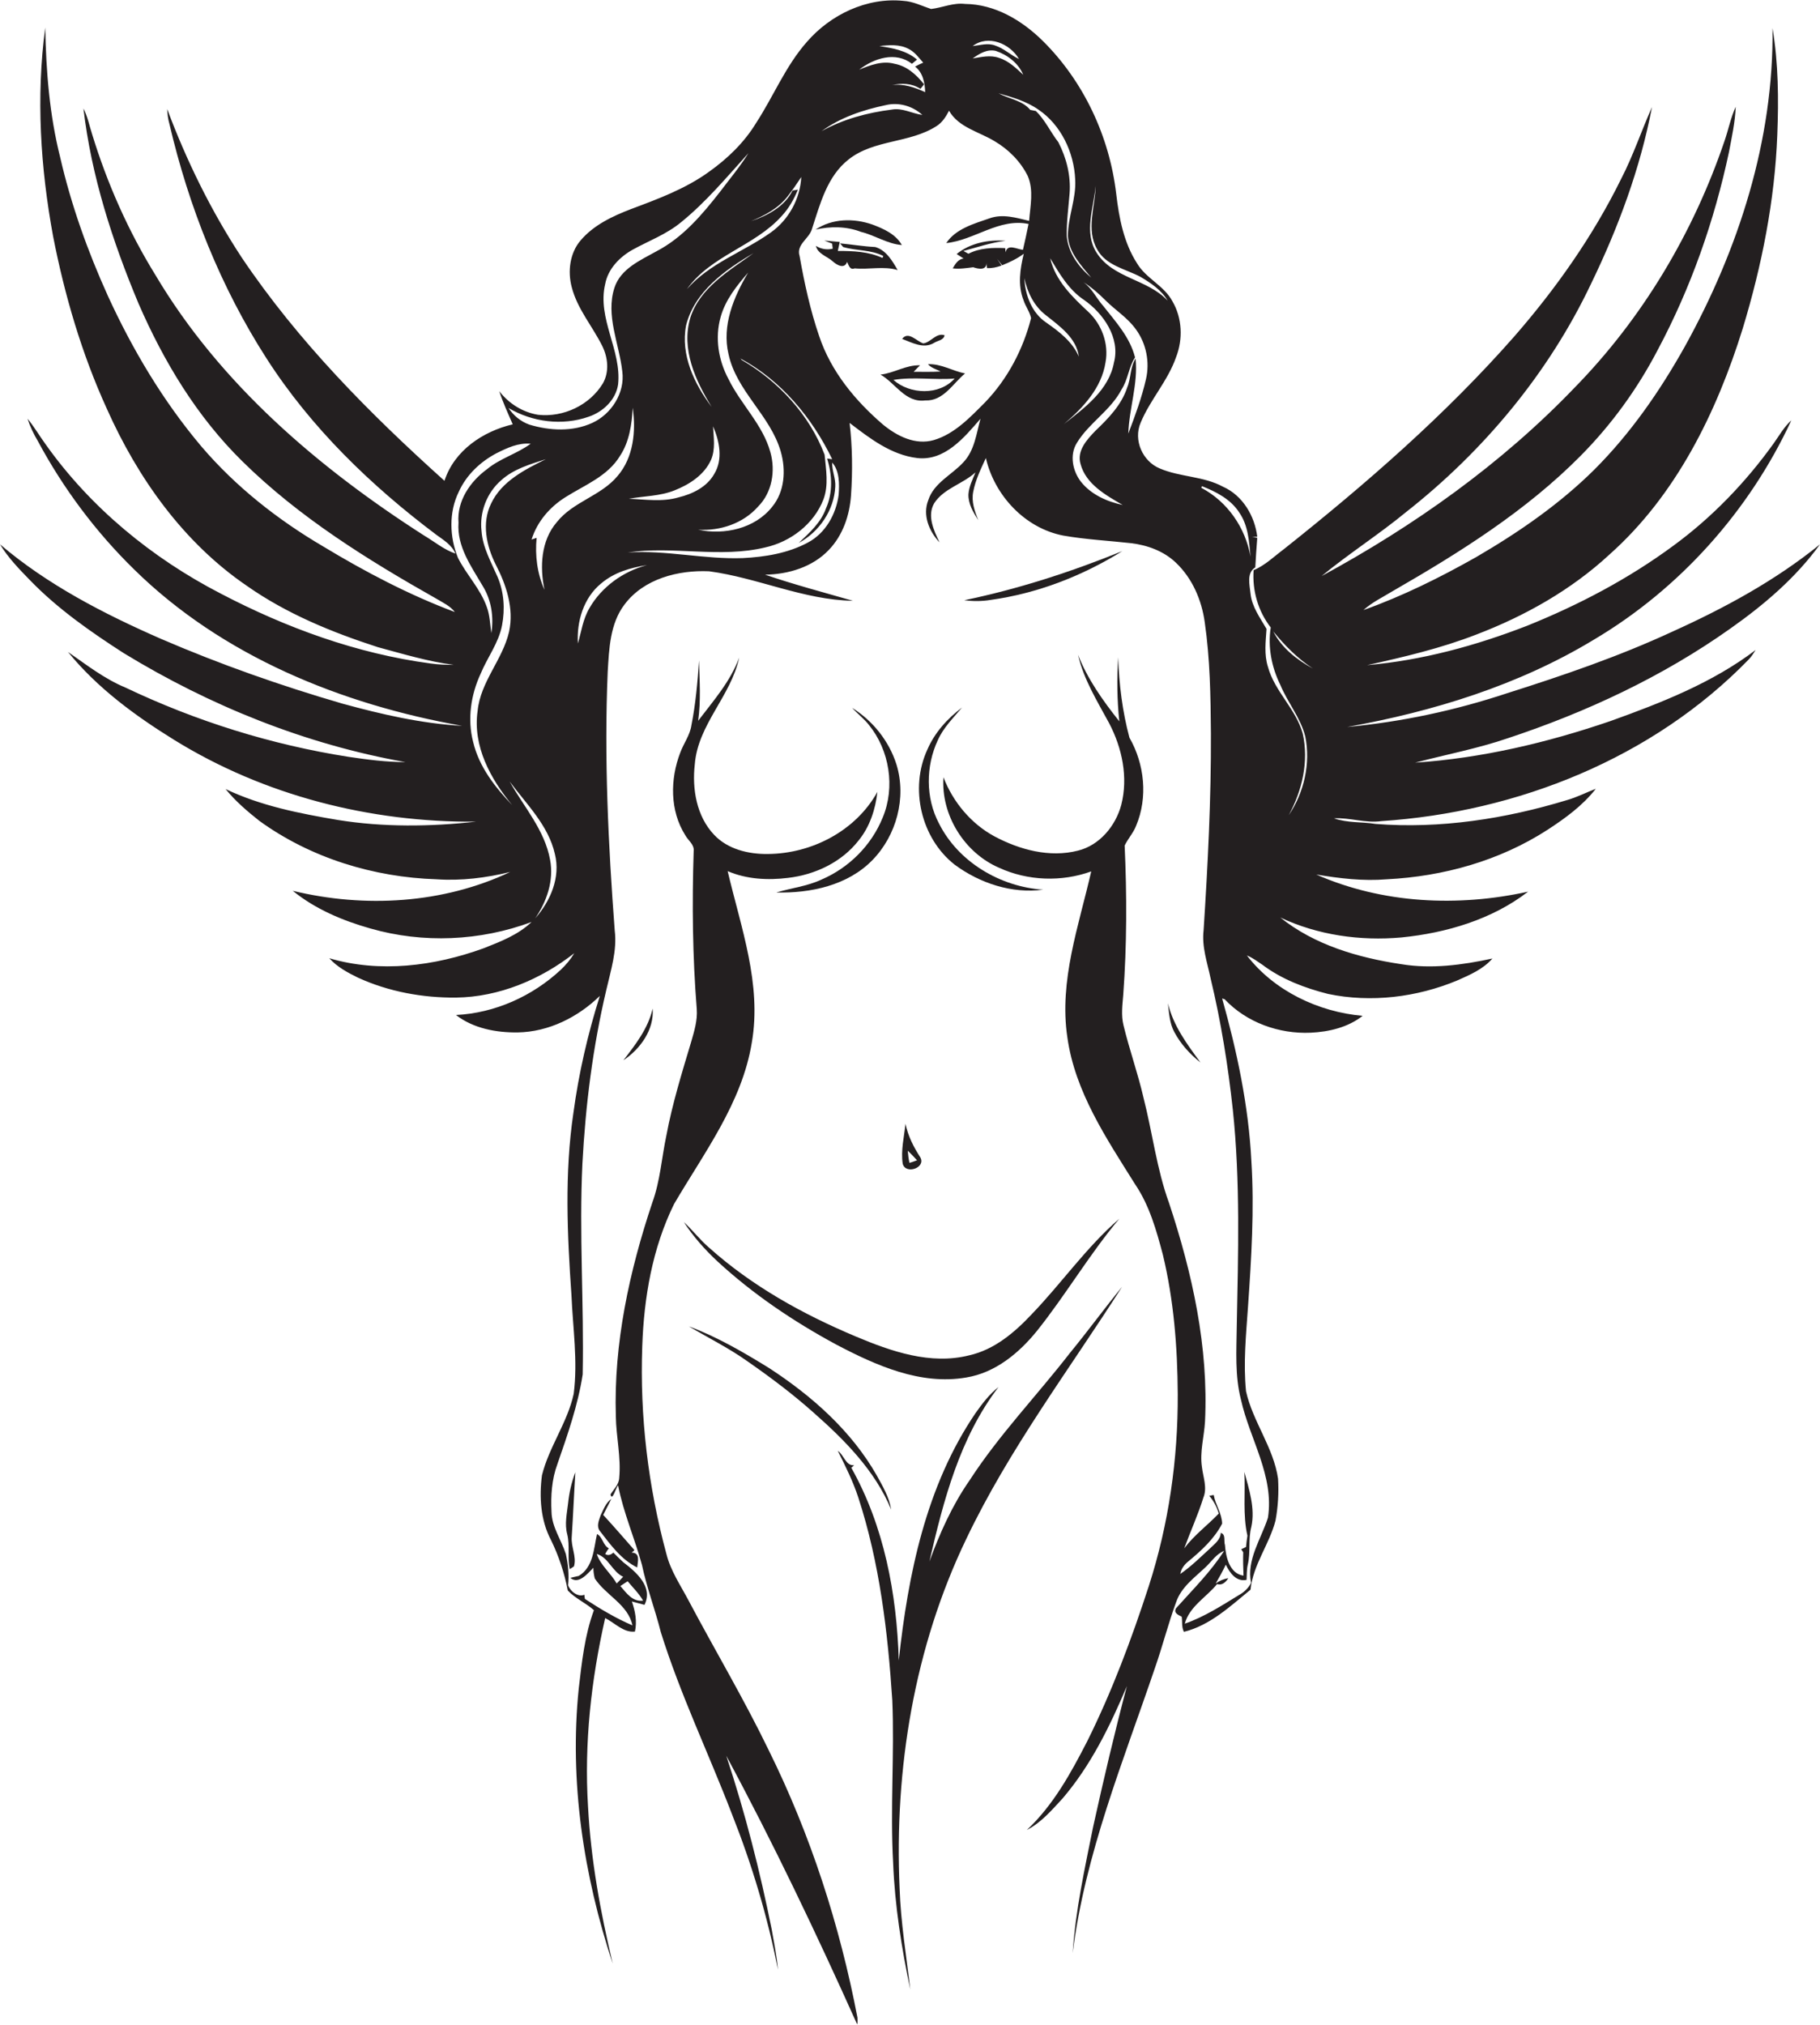 <?xml version="1.0" encoding="utf-8"?>
<!-- Generator: Adobe Illustrator 19.2.0, SVG Export Plug-In . SVG Version: 6.00 Build 0)  -->
<svg version="1.1" id="Layer_1" xmlns="http://www.w3.org/2000/svg" xmlns:xlink="http://www.w3.org/1999/xlink" x="0px" y="0px"
	 viewBox="0 0 647.8 720.5" enable-background="new 0 0 647.8 720.5" xml:space="preserve">
<g>
	<path fill="#231F20" d="M616,223.6c11.9-8.4,23.2-18,31.8-29.9c-15.9,12.9-34,22.7-52.6,31.1c-19,8.8-38.9,15.6-58.8,21.9
		c-18.4,6.1-37.5,10.2-56.9,12c30.6-5.5,60.9-14.8,87.7-31c30.6-18.1,55.4-45.8,70.4-78.1c-2.6,2.3-4.3,5.4-6.3,8.2
		c-9.9,13.8-21.9,26.3-35.7,36.4c-16,11.8-33.7,21.1-52.1,28.5c-18.3,7.1-37.4,12.3-56.9,14c13.1-2.9,26.3-6,38.9-10.9
		c17.3-6.6,33.8-15.9,47.4-28.5c23.7-21.1,38.1-50.5,47.4-80.4c6.8-22.4,11.4-45.5,12.3-68.9c0.5-12.7,0.4-25.5-1.7-38
		c0.5,39.8-12.1,78.8-31.2,113.3c-8.9,15.9-19.3,30.9-32.2,43.8c-12.4,12.3-26.9,22.3-42,31.1c-12.9,7.3-26.2,13.9-40.2,18.9
		c3.1-2.8,6.9-4.6,10.5-6.8c23.8-13.7,47.4-28.5,66.8-48.1c11-11.1,20.2-23.8,27.4-37.6c11.8-22.1,20.2-46,25.4-70.5
		c1-5.3,2.2-10.7,2.4-16.1c-1.8,3.9-2.6,8.2-4,12.2c-11.1,32.7-29.2,63.1-53.4,87.8c-26,27.1-57,49.1-90,67
		c9.7-8,20.4-14.8,30.1-22.8c27.6-21.7,50.7-49.4,65.8-81.2c9.7-20,17.5-41,21.7-62.9c-3.8,8.5-6.7,17.3-11,25.6
		c-10,20.3-23.1,38.9-37.9,55.9c-24.6,28-52.9,52.6-82.1,75.8c-3.5,2.6-6.7,5.8-10.8,7.5c-0.5,7.3,1.6,14.6,6.1,20.4
		c-1.1,6.9,0.3,14.1,3.4,20.4c2.6,6.3,7.2,11.7,8.9,18.4c1.9,9.6-0.4,19.9-5.9,28c4.8-8.8,7.2-19.1,5-29c-2.4-8.8-10-15-12.4-23.8
		c-1.4-4.4-0.8-9-0.5-13.5c-2.3-4-5.2-7.8-5.7-12.6c-0.3-3.1-1.5-7.3,1.7-9.3c0.2-3.5,0.4-7,0.7-10.5c-0.5-0.1-1.4-0.3-1.8-0.3
		l1.8-0.1c-0.9-7.4-5.2-14.7-12.2-17.8c-7-3.8-15.3-3.4-22.5-6.5c-6.1-2.5-9.5-10.1-6.8-16.3c3.4-8.2,9.7-14.9,12.6-23.3
		c2.5-6.4,2.2-13.9-1.3-19.9c-3-5.6-9.4-8.1-12.6-13.5c-4.7-7.3-6.4-16.1-7.4-24.7c-2.4-20.4-11.6-40.1-26.2-54.5
		c-7.4-7.3-17-13-27.6-13.1c-4.2-0.5-8,1.3-12.1,1.8c-3.3-1.1-6.4-2.7-9.9-2.9c-13-1.3-25.9,4.9-34.3,14.6
		c-7.6,8.6-11.9,19.4-18.1,28.9c-4.2,6.9-10.1,12.6-16.7,17.3c-8.4,6.1-18.2,9.7-27.8,13.3c-6.5,2.5-13.2,5.6-17.9,11.1
		c-3.9,4.5-4.7,11.1-3.2,16.7c2,7.8,7.4,13.9,10.9,21c2,4.1,2.5,9.1,0.2,13.2c-4.7,7.8-14.1,12.2-23.1,11.2
		c-5.5-0.9-10.4-4-13.8-8.4c1.3,4,3.1,7.9,4.8,11.8c-10.6,2.5-20.8,9.3-24.3,20.1c-26.6-23.9-52.1-49.6-72.2-79.5
		C75.1,75,66.4,57.2,59.5,38.8c0.1,1.8,0.3,3.6,0.8,5.3c6.9,29.5,18.2,58,34.6,83.5c15.8,24.6,37.1,45.2,60.4,62.7
		c2.6,1.9,5.5,3.6,6.8,6.7c-4.1-1.4-7.4-4.2-11.1-6.4c-37.5-24-72.6-53.9-95.6-92.6c-9.7-15.7-17.2-32.6-22.6-50.2
		c-1-3.1-1.6-6.3-3.1-9.2c2.8,24,10.3,47.2,19.6,69.4c9,20.7,20.8,40.3,37,56.2c20.2,19.9,44.5,35,69.1,48.9
		c2.3,1.4,4.8,2.5,6.5,4.7c-16.3-6.1-31.9-14.3-46.8-23.3c-16.2-9.5-31.2-21.3-43.4-35.6c-13.6-16.1-24.5-34.4-33.3-53.6
		c-7.2-15.9-13.1-32.4-17-49.4c-3.8-15.1-5-30.6-5.3-46.1c-3.3,24.7-1.7,49.9,2.8,74.3c4.1,21,10.2,41.8,19.1,61.3
		c11,24.7,27.3,47.7,49.9,63.1c14.1,9.9,30.2,16.5,46.6,21.8c8.9,2.4,17.8,5.1,27,6.3c-2.8,0-5.6-0.1-8.3-0.5
		c-26.2-3.5-51.4-12.7-74.7-24.9c-24.4-12.6-46.3-30.6-62.2-53c-2.2-3-4.1-6.3-6.5-9.2c0.9,2.8,2.2,5.5,3.7,8
		c9,16.8,20.6,32.3,34.2,45.6c31.4,30.9,73.9,48.1,116.8,55.7c-14.5-0.8-28.7-4.1-42.6-7.9c-22-6.4-43.6-14-64.7-23.1
		c-20.3-8.9-40.3-19.2-57.2-33.6c2.9,4.8,6.9,8.9,10.8,12.9c9.8,10.1,21.4,18.2,33.2,25.8c30.8,18.8,64.8,32.5,100.3,38.8
		c-6.9,0-13.7-0.9-20.4-1.9c-27.4-4.3-54.2-12.7-79.2-24.6c-7.5-3.1-13.9-8.1-20.5-12.7c10.4,12.8,23.9,22.7,37.8,31.3
		c32,19.8,69.8,29.4,107.4,29.1c-16.3,1.8-32.9,2-49.1-0.6c-13.6-2.3-27.4-5-40-11c3.5,4.3,7.7,7.9,12,11.3
		c18.2,13.2,40.7,20.1,63.1,20.8c8.8,0.6,17.6-0.5,26.2-2.6c-23.9,11.3-51.8,12.9-77.4,6.7c8,6.5,17.7,10.6,27.6,13.4
		c18.8,5.4,39.1,4.5,57.4-2.3c-4.8,4.6-11.1,7-17.2,9.4c-17.4,6.3-36.8,8.8-54.8,3.5c2.8,3.1,6.5,5.1,10.2,6.9
		c10.9,5,23,7.2,34.9,7.1c15.3-0.2,30.1-6.4,42.1-15.8c-1.3,2.2-2.9,4.1-4.8,5.9c-10.1,9.4-23.4,15.4-37.3,16.1
		c6.2,4.8,14.4,6.3,22,6.2c11-0.2,21.4-5.4,29.2-13c-4.3,13.6-7.5,27.5-9.4,41.6c-3.2,21.5-2.2,43.3-0.7,64.9
		c0.5,11.7,2.3,23.4,0.8,35.1c-2.2,10.2-8.8,18.9-11.3,29c-1,7.7-0.5,16,3.2,23c2.8,5.7,4.8,11.8,6,18c2.6,2.8,6.4,4.4,9.3,7
		c-3.3,8.9-4.3,18.5-5.4,27.8c-3.4,33.1,1.7,66.6,12.1,98c-4.4-18.4-7.8-37-8.8-55.9c-1.4-22.5,1.1-45.1,6.1-67.1
		c3.4,1.7,6.6,5.3,10.6,4.8c0.8-3.6,0.1-7.3-1.1-10.7c1.5,0.4,3,0.8,4.5,1.2c3.2-6.4-3-11.7-7.6-15.2c-1.2-1.1-2.4-2.3-3.5-3.4
		c-0.8,0.8-1.9,1.2-2.9,0.5c0.4-0.7,0.8-1.4,1.3-2c-2.1-1.1-2.2-4.1-4.2-5.1c-1.2,5.3-1.3,11.8-6.5,14.9c-0.8,0.2-2.3,0.5-3,0.7
		c3,2.5,6.2-1.6,8.2-3.6c0,1.3,0.2,2.6,0.5,3.8c3.9,6,11.9,9.3,13.4,16.7c-5.9-2.5-11.5-5.9-16.9-9.4c-0.1-0.4-0.2-1.1-0.2-1.5
		c-2.3,1-5.1-1.3-5.8-3.4c0.4-3.7,0-7.5-0.8-11.1c-1.6-5-5-9.6-5.1-15c-0.3-5.7,0.1-11.6,2.1-17c3.6-10.4,7.3-20.9,9-31.9
		c0.5-25-1.3-50-0.1-75c1.1-20.8,3.7-41.5,8.5-61.8c1.6-7,3.9-14,3-21.2c-2.3-30.6-3.8-61.3-2.5-92c0.5-8.2,0.8-17.2,6-24
		c6.9-9.2,19.2-12.3,30.1-11.8c17.3,2.3,33.6,10.2,51.2,10.5c-10.5-3-21-5.8-31.3-9.3c8.3-0.1,16.9-2.7,22.7-8.8
		c5-5.2,7.4-12.3,7.9-19.4c0.6-8.6,0.5-17.3-0.5-25.8c7.2,5.5,14.8,11.4,24.1,12.5c9.8,1.1,16.7-7.3,22.5-14
		c-1.5,5.3-2.1,11.3-6.1,15.5c-4.1,4.5-10.5,7.3-12.5,13.5c-2.1,5.3,0.3,11.1,4,15c-2-4.2-4.5-9.4-1.9-13.9
		c3.4-5.3,10.1-6.8,14.7-11c-1,2.5-2.3,5-2.5,7.8c-0.1,3.4,1.7,6.4,3.5,9.2c-1.3-3.2-2.5-6.6-1.8-10.1c0.8-4.2,2.7-8.1,4.5-12
		c3.1,13.4,14,25,27.6,27.6c8,1.4,16.1,1.8,24.1,2.7c5.8,0.7,11.6,2.8,15.9,6.9c5.9,5.6,9.2,13.3,10.3,21.2
		c1.9,13.1,2.1,26.4,2.2,39.6c0.1,23.3-1.1,46.7-2.6,70c-0.7,5.9,1.3,11.5,2.5,17.2c3.7,15.4,6.2,31,7.9,46.7
		c2.7,25.6,1.9,51.4,1.4,77.1c-0.1,8.7-0.7,17.6,1.5,26.1c3.1,14,11.9,27.1,9.6,42c-2.4,7.5-7.7,15-6,23.2c-1,1.9-2.5,3.3-4.3,4.3
		c-6.2,3.8-12.4,7.8-19.3,10.2c1.7-6.2,7.7-9.4,11.5-14.1c1.8,0.6,3.1-0.7,4-2.1c-1.7,0.3-3.1,0.9-4.5,1.9c1.3-2.2,2.5-4.4,3.6-6.7
		c1.4,2.9,3.7,6.2,7.4,5.4c0.1-1.8,0-3.5,0.4-5.3c1.1-4.5,0.1-9.1,1.3-13.6c1.4-6.5-0.8-13.3-2.5-19.5c0.4,7.5-0.6,15.3,1.1,22.7
		c-0.2,1.3-0.4,2.7-0.5,4c-0.4,0.2-1.2,0.6-1.7,0.8c0.2,0.3,0.5,0.8,0.7,1.1c-0.1,2.7,0,5.5,0.1,8.3c-5-0.7-6.3-6.7-6.6-10.9
		c-0.5-1.4,0.4-3.8-1.5-4.3c-0.1,2.5-2.3,4-3.9,5.6c-3.4,3.1-6.7,6.4-10.5,9c0.3-1.8,1.4-3.3,2.9-4.5c4.6-3.8,9.2-8,12-13.4
		c-0.1-3.7-2.4-6.7-3-10.2l-1.6,0.3c1.6,1.8,2.7,4,3.4,6.3c-4,4.2-8.8,7.7-12.3,12.4c2.2-6,4.9-11.9,6.8-18c1.5-3.6-0.1-7.4-0.5-11
		c-0.8-5.4,0.8-10.8,1.1-16.1c1.3-26.5-4.5-52.8-12.8-77.8c-4.4-12.1-5.9-25-9.1-37.5c-2-8.7-5-17-7.1-25.7
		c-0.9-3.6-0.4-7.2-0.1-10.9c1.3-17.7,1.3-35.5,0.5-53.1c1.2-2.5,3.1-4.5,4.1-7.1c4.2-10,3-21.9-2.4-31.3c-2.5-9.3-3.7-19-4-28.6
		c-0.5,7.6-0.4,15.2,0.4,22.8c-5.8-7.3-11.3-15-14.7-23.7c2,8.8,6.9,16.6,11.1,24.4c4.6,8.8,6.8,19.2,4.3,29
		c-2,7.5-7.7,14.4-15.4,16.3c-10.1,2.6-20.8-0.3-29.8-5.1c-8.3-4.5-14.7-12.2-18.1-21c-0.9,13.5,7.5,26.9,19.8,32.2
		c10.2,4.7,22.3,5.1,32.8,1.3c-4.4,19.3-11.5,38.9-8.5,59c2.7,19.4,13.9,36,24.1,52.3c5.1,7.5,7.6,16.4,9.9,25.1
		c3.9,16.2,5.2,32.9,5.3,49.6c0.1,23.1-3.2,46.3-10.3,68.3c-6.1,18.8-13.1,37.5-21.9,55.2c-5.8,11.3-12.1,22.8-21.5,31.6
		c5.1-2.6,8.9-7.1,12.7-11.2c10.1-11.8,16.9-25.8,22.9-40c-4.4,16.6-8.3,33.3-12,50c-3,14.9-6.3,29.8-7.3,45
		c4.4-35.2,18-68.2,29.3-101.5c2.7-7.7,4.7-15.7,7.5-23.3c1.8-5.4,6.6-8.8,10.6-12.6c2.1-2,3.7-4.6,6.5-5.7
		c-4.8,7.5-11.2,13.8-17.1,20.4c-1,1.7,0.8,2.4,2,3c0.3,1.8-0.1,3.7,0.8,5.4c9.3-2.3,16.5-9.1,23.7-15c0.9-8.9,6.7-16.1,8.9-24.6
		c0.9-4.9,1.2-9.9,0.9-14.9c-1.6-11.1-9-20.3-11.4-31.1c-1-10,0-20,0.7-30c1.2-17.3,2.3-34.7,1.2-52c-1-19.6-5.1-38.9-10.4-57.8
		c0.2,0.1,0.6,0.2,0.9,0.3c7.8,8.3,19.4,12.4,30.6,11.9c6.5-0.3,13.3-1.9,18.5-6c-15.8-1.4-31.5-8.9-41.2-21.5
		c2,0.8,3.7,2.1,5.5,3.3c6.9,5.2,15.1,8.3,23.4,10.4c15.3,3.2,31.6,1.2,46-4.8c4.5-2,9.2-4,12.5-7.8c-10.7,2.3-21.7,3.8-32.5,2
		c-15.3-2.3-30.8-6.8-43-16.6c13.4,6.3,28.4,8.4,43.1,7.1c16-1.6,32.3-6.4,45.1-16.3c-24.9,5.5-51.8,4.3-75.4-6.1
		c8.3,1.4,16.7,2.4,25.1,1.7c20.1-1,40.2-6.6,57.2-17.6c6.3-4.1,12.5-8.6,17.2-14.6c-3.4,1.3-6.7,3-10.2,4
		c-22,6.7-45.2,10.3-68.2,8.5c-5-0.8-10-0.3-14.8-2c5.7-0.3,11.2,1.8,16.9,1c48.4-3.2,96.6-22.4,130.7-57.5c1-1,1.7-2.2,2.5-3.4
		c-15.4,11.7-33.6,18.8-51.7,25.3c-22.5,7.7-45.8,13.2-69.5,14.8c11-2.9,22.2-5,33-8.7C564.5,253.5,591.8,240.8,616,223.6z
		 M219.5,563.5c-2.1-3.7-5.7-6.4-7.1-10.5c4.2,1.2,5.5,6.3,9.4,8.1C221.1,561.9,220.3,562.7,219.5,563.5z M220.8,564.4
		c0.9-0.6,1.7-1.1,2.6-1.7c1.9,2.3,4,4.3,5.5,6.9C225.1,570.1,223,566.9,220.8,564.4z M390,66.1c-0.2,7.5-3.5,15.6,0.5,22.6
		c3.1,5.8,10.1,7,15.4,9.8c3.7,2.2,7.5,4.7,9.7,8.5c-7.1-7.7-19.5-7.9-25.3-17.1C385.7,82.7,389.3,73.9,390,66.1z M382.7,63.9
		c0.4,6.8-2.6,13.3-2.6,20.1c0.4,6,4.7,10.4,8.3,14.8c-4.4-3.7-8.2-8.8-8.7-14.8c-0.1-5.1,0.6-10.1,1-15.1c0.5-6.3-1.1-12.7-4-18.3
		c-2.8-3.6-4.7-7.9-8-11.1c-0.5-0.1-1.5-0.3-2-0.4c-2.8-3.4-7.6-3.9-11.3-5.9c4.9,1.4,9.9,2.8,14.2,5.8
		C377.6,44.4,382.3,54.2,382.7,63.9z M355.6,20.6c-3.1-1.1-6.3-0.3-9.4,0.2c2.4-1.7,5.1-3.4,8.2-2.7c4.2,1.4,8.1,4.4,9.8,8.5
		C361.7,24.3,359.1,21.7,355.6,20.6z M362.7,21c-3-1.4-5.4-3.8-8.5-4.8c-2.6-1-5.3-0.1-8,0.2C351.7,12.2,359.5,15.5,362.7,21z
		 M313,16.4c3.5-0.4,7.2-0.7,10.4,1c2.2,1.1,3.6,3.1,5.2,4.9c-1,0.4-2,0.9-2.9,1.4c2.8,2.1,3.5,5.8,3.6,9.1
		c-3.7-1.7-7.7-3.1-11.8-2.5c3.4-0.8,7-0.7,10.1,1.3c0.5-0.5,0.9-1.1,1.3-1.6c-2.7-3.4-6.1-6.5-10.5-7.3c-4.3-1.2-8.7,0.5-12.6,2.1
		c5.3-4.1,13-6.6,18.8-2.1c0.6-0.5,1.2-1,1.8-1.5C322.5,17.9,317.6,17.1,313,16.4z M315.3,37.4c4.6-1.1,9.5,0.3,13,3.5
		c-3.7-0.5-7.1-2.6-10.9-1.9c-8.7,1.1-17.3,3.4-25,7.7C299.1,41.8,307.2,39.1,315.3,37.4z M280.4,69.8c1.7-2.2,3.3-4.5,4.8-6.8
		c-0.4,7.8-4.5,15.2-10.8,19.7c-9.8,7-21.8,10.9-29.9,20.2c8.5-12,24.2-15.3,33.8-26.1c2.5-2.7,4.3-5.9,5.7-9.3
		c-0.5,0.1-1.4,0.2-1.9,0.3c-2.8,5.7-9,9-14.8,10.9C272.2,76.7,277.1,74.1,280.4,69.8z M259.3,126c2.8,13.2,14.9,21.8,18.6,34.7
		c1.9,6.6,1.4,14.3-3.1,19.7c-6.1,7.7-17,10.1-26.3,8.1c7.8,0.5,16-2.2,21.3-8.2c5-5,6.3-12.7,4.4-19.4c-2.7-9.8-10.5-17-14.9-26
		c-3.6-6.7-4.9-14.7-2.8-22.1c1.7-6.1,5.7-11.1,9.8-15.8C261.1,105.7,256.9,115.9,259.3,126z M253.8,151.7c2.3,5.3,3.6,11.8,0.4,17
		c-2.6,4.6-7.7,7.1-12.7,8.3c-5.8,1.7-11.8,0.7-17.7,0.5c5.4-1,11.1-0.9,16.3-3c5.3-2.1,10.6-5.5,13-10.9
		C254.7,159.8,254,155.7,253.8,151.7z M245.7,113.1c-3.3,11.1,1.8,22.3,7.6,31.7c-6.2-8.2-11.1-18.5-9.1-29c3-12,13.9-19.8,24-25.7
		C259.5,96.4,249.1,102.4,245.7,113.1z M181,145.2c8.5,5,19.1,6.4,28.5,3.1c5.1-1.7,9.7-6,10.5-11.5c1.3-12.2-7.5-23.4-4.6-35.7
		c1-5.4,5.1-9.6,9.7-12.2c5.8-3.2,12.1-5.5,17.3-9.8c8.9-7.2,16.3-16.1,24-24.6c-3,4.8-6.6,9.1-10,13.6
		c-6.4,8.2-13.3,16.4-22.7,21.3c-5.7,3.2-12.8,6.2-15,13c-3.2,9.9,1.7,19.9,2.8,29.8c1,7.6-3.9,15.2-10.7,18.3
		c-7,3.2-15.1,2.8-22.4,0.6C185.3,150,182.7,147.8,181,145.2z M163,198.5c-3-7.4-3.3-16.2,0.3-23.5c2.7-6,7.7-10.7,13.4-13.7
		c3.8-1.9,7.8-3.8,12.2-3.4c-4.9,3.6-10.9,5.2-15.6,9.1c-6,4.4-10.7,11.3-10.1,19c-0.6,8.5,4.5,15.5,8.6,22.5c3.1,5,4,11,3.1,16.8
		c-0.5-3.1-0.5-6.2-1.6-9.2C171,209.5,166,204.5,163,198.5z M168.4,264c-2.1-8.1-0.8-16.8,2.7-24.3c2.4-5.8,6.4-10.9,7.6-17.2
		c1.1-5.8,0.7-11.8-1.6-17.2c-2.3-5.3-5.3-10.5-5.7-16.3c-0.8-6.7,1.9-13.7,7-18.1c4.4-4,10.3-5.7,15.9-7.5
		c-7.5,3.7-15.8,7.9-19.5,15.8c-3.4,6.9-1.7,15,1.6,21.6c3.8,7.3,6.6,15.7,4.8,24c-2.3,10-10.2,17.8-11.2,28.2
		c-1.8,12.5,4.6,24.2,12.3,33.5C176.2,280.1,170.5,272.9,168.4,264z M190.5,326.8c4.1-6,6.7-13.4,5.3-20.8
		c-1.9-10.6-9.3-18.8-14.4-27.9c6,8.1,13.8,15.6,16.1,25.8C199.6,312.2,195.9,320.7,190.5,326.8z M198.2,185.8
		c-5.7,6.6-6.1,16-4.4,24.1c-2.6-5.8-3.4-12.2-2.8-18.5l-1.8,0.6c2-6.4,6.5-11.6,12.1-15.1c6.8-4.3,15-7.4,19.4-14.7
		c3.3-5,4.2-11.2,4.5-17.1c1.2,8.3,0.3,17.7-5.4,24.3C213.9,176.5,204,178.5,198.2,185.8z M209.8,216.4c-2.3,3.9-2.9,8.4-4.1,12.6
		c-0.5-7.8,2-16.3,8.3-21.4c4.6-3.9,10.4-5.6,16.3-6.5C221.8,203.3,214.1,208.9,209.8,216.4z M298.5,176.1c-0.9,6.9-4.7,13.7-11,17
		c-7.1,3.8-15.2,5.1-23.1,5.5c-13.7,0.5-27.2-2.9-41-2c16.3-2.4,32.9,2.1,49-1.8c9-2,17.3-8.3,20.7-17.1c1.9-5.1,0.9-10.6,0.4-15.9
		c-5.4-14.2-16.4-26.1-29.5-33.7c-0.1-0.2-0.4-0.5-0.6-0.6c14.6,7.8,25.7,21.2,32.8,35.9c-0.5,0-1.3-0.2-1.8-0.2
		c1.8,5.7,2.1,12.1-0.4,17.7c-1.8,5.1-5.9,8.7-9.7,12.3c7.3-3.9,12.6-11.7,13-20c0.2-2.9-1.2-5.7-1.1-8.6
		C298.8,167.5,298.8,172.2,298.5,176.1z M350.6,143.2c-5.3,5.3-10.8,11.2-18.2,13.4c-6.6,1.9-13.1-1.4-18.1-5.5
		c-9.9-8.5-18.5-18.9-22.7-31.4c-3.2-9.3-5.3-19-7-28.6c-1.3-4.1,3.4-6.1,4.4-9.6c2.9-8.9,5.4-18.8,13.1-24.8
		c9-7.1,21.7-5.7,31.2-11.8c2.1-1.3,3.4-3.4,4.5-5.5c3.4,6,10.8,7.5,16.3,10.9c4.9,2.9,9.1,7.1,11.7,12.3c2.2,5.1,0.9,10.7,0.5,16
		c-4.6-1.1-9.4-2.6-14.1-0.9c-5.5,1.9-12,3.7-15.4,8.8c10-1,18.8-9,29.3-6.8c-0.6,3.1-1.3,6.1-2,9.2c-2.2-0.2-5.5-2.3-6.2,0.9
		c0-0.4-0.1-1.1-0.1-1.5c-4.4-0.2-9.1-0.1-13.1,2c-0.6-0.3-1.2-0.7-1.8-1c5-1.3,9.8-3,15-3.6c-6.1-0.5-12.6,0.8-17.4,4.7
		c0.8,0.5,1.7,1.1,2.5,1.6c-2,0.2-3,2-3.9,3.5c2.4,0.3,4.9-0.1,7.3-0.4c2,0.7,5,1.2,4.7-1.9c0,0.6,0.1,1.7,0.2,2.2
		c1.8,0.1,3.5-0.3,5.2-0.9c-0.4-0.6-1.2-1.8-1.6-2.4c0.6,0.8,1.2,1.5,1.8,2.3c2.7-1.1,5.3-2.3,7.7-4.1c-1.3,5.3-2.2,11.2-0.1,16.5
		c0.7,2.2,2.2,4.1,2.7,6.4C364.2,124.2,358.7,134.8,350.6,143.2z M372.4,114.8c-5.2-3.5-7.5-9.8-7.8-15.8c1.1,5.1,3.5,10,7.7,13.2
		c4.9,3.9,10.8,8,11.7,14.7C381.7,121.6,377,118,372.4,114.8z M393.5,128.9c1.2-6.5-1.3-13.4-6.1-17.9c-5.7-5.3-11.8-11.2-13.6-19.1
		c3.3,5.5,6.6,11.2,12,14.8c6.9,4.8,13,13.5,10.7,22.3c-1.8,9.8-10.4,16.1-17.8,21.9C385.5,145.1,392.1,138.1,393.5,128.9z
		 M401.6,154.3c0.3-9,3.5-17.6,2.6-26.7c-2,3.1-1.6,7-3,10.3c-2,6.2-6.7,11-11.3,15.4c-3,3.1-6.7,7.1-5.3,11.8
		c1.9,7.2,9,11.1,15,14.6c-5.6-1.2-11.2-3.7-14.8-8.2c-3-3.8-4.2-9.6-1.5-13.9c4.3-7.1,12-11.5,15.9-19c2.3-3.5,2.5-7.9,4.8-11.4
		c-1.8-7.2-6.9-12.7-11.3-18.3c-2.5-2.8-4-6.3-7.1-8.5c2.9,1.8,5.5,4.1,7.9,6.5c3.5,3.5,7.9,6.2,10.8,10.3c3.7,5,5,11.7,3.6,17.7
		C406.4,141.5,404,148,401.6,154.3z M427.6,173.6l0.2-0.6c5.1,2,10.3,4.7,13.3,9.4c3.2,4.6,3.5,10.3,4,15.7
		C443.3,187.8,436.9,178.5,427.6,173.6z M453.2,224.7c4.1,5,8.6,9.6,14.1,13.2C461.6,234.8,456.2,230.6,453.2,224.7z"/>
	<path fill="#231F20" d="M306.4,82.5c5,1.2,9.4,4.3,14.6,4.7c-2.2-3.9-6.5-5.8-10.5-7.3c-6.6-2.3-14.3-2.2-20.2,1.8
		C295.6,80.5,301.2,80.5,306.4,82.5z"/>
	<path fill="#231F20" d="M319.5,96.1c-1.9-3.3-4.1-7.1-8-8.2c-4.2-0.2-8.3-0.9-12.5-1.3l1.1,1.3c4.7,1.4,9.9,0.9,14.3,3.2l-0.3,0.7
		c-4.9-2.3-10.5-2.5-15.9-2.5c0.2-1.1,0.5-2.1,0.7-3.2c-1.9-0.2-3.7-0.3-5.5-0.5c0.9,0.4,1.9,0.7,2.8,1.1c0,0.5,0.2,1.4,0.2,1.8
		c-2.2,0.5-4.2,0.1-6-1c0.7,2.9,4,3.7,6,5.5c1.4,1.3,4.2,2.9,5.1,0.2c0.6,1.2,1,3,2.7,2.3C309.3,96,314.5,94.6,319.5,96.1z"/>
	<path fill="#231F20" d="M332.5,122c1.2-0.8,3.4-0.9,3.7-2.7c-3-1-4.9,2.6-7.6,2.9c-2.4-0.8-5.3-4.5-7.5-1.6
		C324.6,121.9,328.7,124.3,332.5,122z"/>
	<path fill="#231F20" d="M330.3,129.6c1.2,1.4,3,1.8,4.5,2.6c-3.2,0.2-6.4,0.1-9.6,0.1c0.6-0.6,1.7-1.8,2.3-2.3
		c-5-0.2-9.3,2.8-14.1,3.3c5.3,3,8.8,10.1,15.9,9.2c6.5,0.3,9.8-6,14.2-9.6C339,132,335,129.4,330.3,129.6z M318,135.2
		c7.2-1.2,14.5,0.1,21.8-0.5C334.3,140.8,323.9,140.4,318,135.2z"/>
	<path fill="#231F20" d="M352.5,213.5c16.7-2.3,32.7-8.5,47-17.4c-18.2,7.4-37,13.5-56.3,17.5C346.3,214,349.5,214,352.5,213.5z"/>
	<path fill="#231F20" d="M305.2,718c-6.3-32.9-16.7-65.1-31.6-95.2c-8.8-18.2-19.1-35.5-28.6-53.4c-2.8-5.3-6.3-10.4-7.8-16.4
		c-6.5-24-9.5-49-8.6-73.9c0.6-17.4,3.6-34.9,11.3-50.6c10.7-18.3,24.2-36,27.7-57.5c3.6-20.8-3.9-41-8.6-61
		c6.7,2.9,14.3,3.3,21.5,2.4c9.6-1.1,19.1-5.6,25.1-13.3c4-4.9,6-11.1,6.7-17.3c-7.7,13.9-23.4,22-39,22.1
		c-6.9,0.1-14.3-1.7-19.1-6.8c-6.3-6.6-7.9-16.4-6.9-25.1c1.1-14.2,12.9-24.3,15.8-38c-3.1,8.5-9.2,15.4-14.6,22.5
		c1-7.1,0.5-14.3,0.3-21.5c-0.5,7.7-1.2,15.5-2.7,23.1c-0.5,3.5-2.8,6.5-4,9.8c-3.6,9.4-3.7,20.6,1.8,29.3c1,1.9,3.3,3.3,3,5.7
		c-0.6,18.7-0.4,37.5,1.1,56.2c0.3,4-0.9,7.9-2,11.7c-3.3,11-6.7,22-8.8,33.2c-1.7,8-2.2,16.2-5,23.9c-8.2,24.5-13.8,50.2-13,76.1
		c0.1,7.3,1.9,14.6,1.2,21.9c-0.1,2.4-1.9,4-3.1,5.9c0.6,2.8,2-2.7,2.7-3.2c1.9,9.7,5.9,18.8,8.5,28.3c1.7,8.1,4.7,15.9,6.7,23.9
		c6.9,22.1,17,43.1,25.3,64.7c7.1,17.9,12.7,36.5,16.4,55.4c-0.4-4.8-1.4-9.5-2.2-14.2c-4.2-20.9-9.5-41.7-16.2-61.9
		c16.8,31.2,32.1,63.3,46.6,95.6C305.3,719.9,305.2,718.6,305.2,718z"/>
	<path fill="#231F20" d="M303.3,251.9c1.9,2.1,4.2,3.8,6,6.1c7.3,9,9.4,22.1,4.9,32.9c-4,9.9-12,17.9-21.8,22.1
		c-5.1,2.4-10.8,3-16.1,4.6c12.2,0.3,25.4-2.5,34.2-11.5c8.6-8.8,12.2-22.2,8.6-34C316.5,263.8,310.7,256.5,303.3,251.9z"/>
	<path fill="#231F20" d="M342.4,251.8c-5.2,3.9-9.7,8.9-12.3,14.9c-6.4,13.8-2.3,31.6,9.7,41c8.9,6.6,20.4,10.4,31.5,8.9
		c-15.2-1-30.2-9.8-37.1-23.6c-4.8-9.1-4.7-20.4-0.4-29.6C335.8,258.9,339.3,255.5,342.4,251.8z"/>
	<path fill="#231F20" d="M427.3,378.1c-4.8-6.5-9.7-13.1-11.6-21.1c0.4,3.5,0.6,7.2,2.3,10.3C420.3,371.6,423.6,375.2,427.3,378.1z"
		/>
	<path fill="#231F20" d="M232.3,358.9c-1.6,7.1-6.1,12.8-10.4,18.4C227.9,373.3,232.9,366.4,232.3,358.9z"/>
	<path fill="#231F20" d="M321.3,414.1c1,4,8.3,1.5,6.3-2.2c-2.4-3.7-4.4-7.6-5.3-12C321.8,404.6,320.6,409.4,321.3,414.1z
		 M326.4,412.9c-0.9,0.3-1.8,0.7-2.7,0.9c-0.3-1.4-0.5-2.9-0.6-4.3C324.3,410.6,325.4,411.8,326.4,412.9z"/>
	<path fill="#231F20" d="M252.4,444c-3.3-2.8-5.8-6.2-9-9.1c3.4,5.2,7.5,9.8,12,14c12.7,11.7,27.1,21.4,42.3,29.6
		c14.1,7.4,29.9,14.5,46.2,11.7c10.4-1.7,18.8-8.7,25.2-16.6c10.3-12.9,18.7-27.3,29.3-39.9c-11.7,10.1-20.5,22.9-31.2,34
		c-6.1,6.5-13.3,12.6-22.2,14.6c-13.8,3.5-27.8-1.4-40.4-6.7C285.8,467.7,267.7,457.7,252.4,444z"/>
	<path fill="#231F20" d="M399.4,457.9c-6.3,7.7-12.2,15.8-18.6,23.6c-11.8,15.2-25.2,29.1-35.7,45.3c-6.2,8.9-10.6,18.8-14.3,28.9
		c5-21.7,10.8-44.1,24.6-62.1c-3.3,2.6-5.8,5.9-8.2,9.3c-17.6,25.9-24,57.4-27.3,88c-0.7-23.7-5.2-47.8-16.9-68.6
		c0.3-0.2,0.8-0.7,1-0.9c-3,0.3-3.6-3.7-5.8-5.1c2.7,5.4,5.4,10.8,7.3,16.6c7.6,23.3,10.5,47.8,12.1,72.2
		c0.8,19.3-0.8,38.6,0.3,57.9c0.6,15.2,3,30.2,6.1,45c-1.4-12-3.4-23.9-3.8-36c-1.9-42.5,5.2-85.8,23.7-124.3
		C359.1,515.8,380.5,487.5,399.4,457.9z"/>
	<path fill="#231F20" d="M273.7,486.8c-9.1-5.6-18.5-11.1-28.5-14.8c6.9,4.1,14.2,7.7,20.8,12.4c8.2,5.7,16.2,11.7,23.7,18.4
		c11,9.7,21.8,20.6,27.5,34.4c-0.7-4.4-3-8.3-5.1-12.1C303,509.1,288.9,496.7,273.7,486.8z"/>
	<path fill="#231F20" d="M213.8,539.2c-0.6,1.8-1.6,3.9-0.3,5.6c3.8,4.9,7.6,10.2,13.3,13c0.2-2.2,1.2-5.2-2-5.3
		c0.3-0.2,0.8-0.6,1-0.9c-3.7-4.2-7.3-8.4-11.1-12.5c1-1.9,1.9-3.8,2.9-5.7C215.6,534.8,214.8,537.2,213.8,539.2z"/>
	<path fill="#231F20" d="M204.8,523.9c-1.4,3.6-2.2,7.3-2.6,11.1c-0.4,3.6-1.3,7.3-0.3,11c1,4.1,0,8.3,0.9,12.4l1.5-1
		c1-3.5-1.1-6.9-0.8-10.5C204,539.3,204.3,531.6,204.8,523.9z"/>
</g>
</svg>
